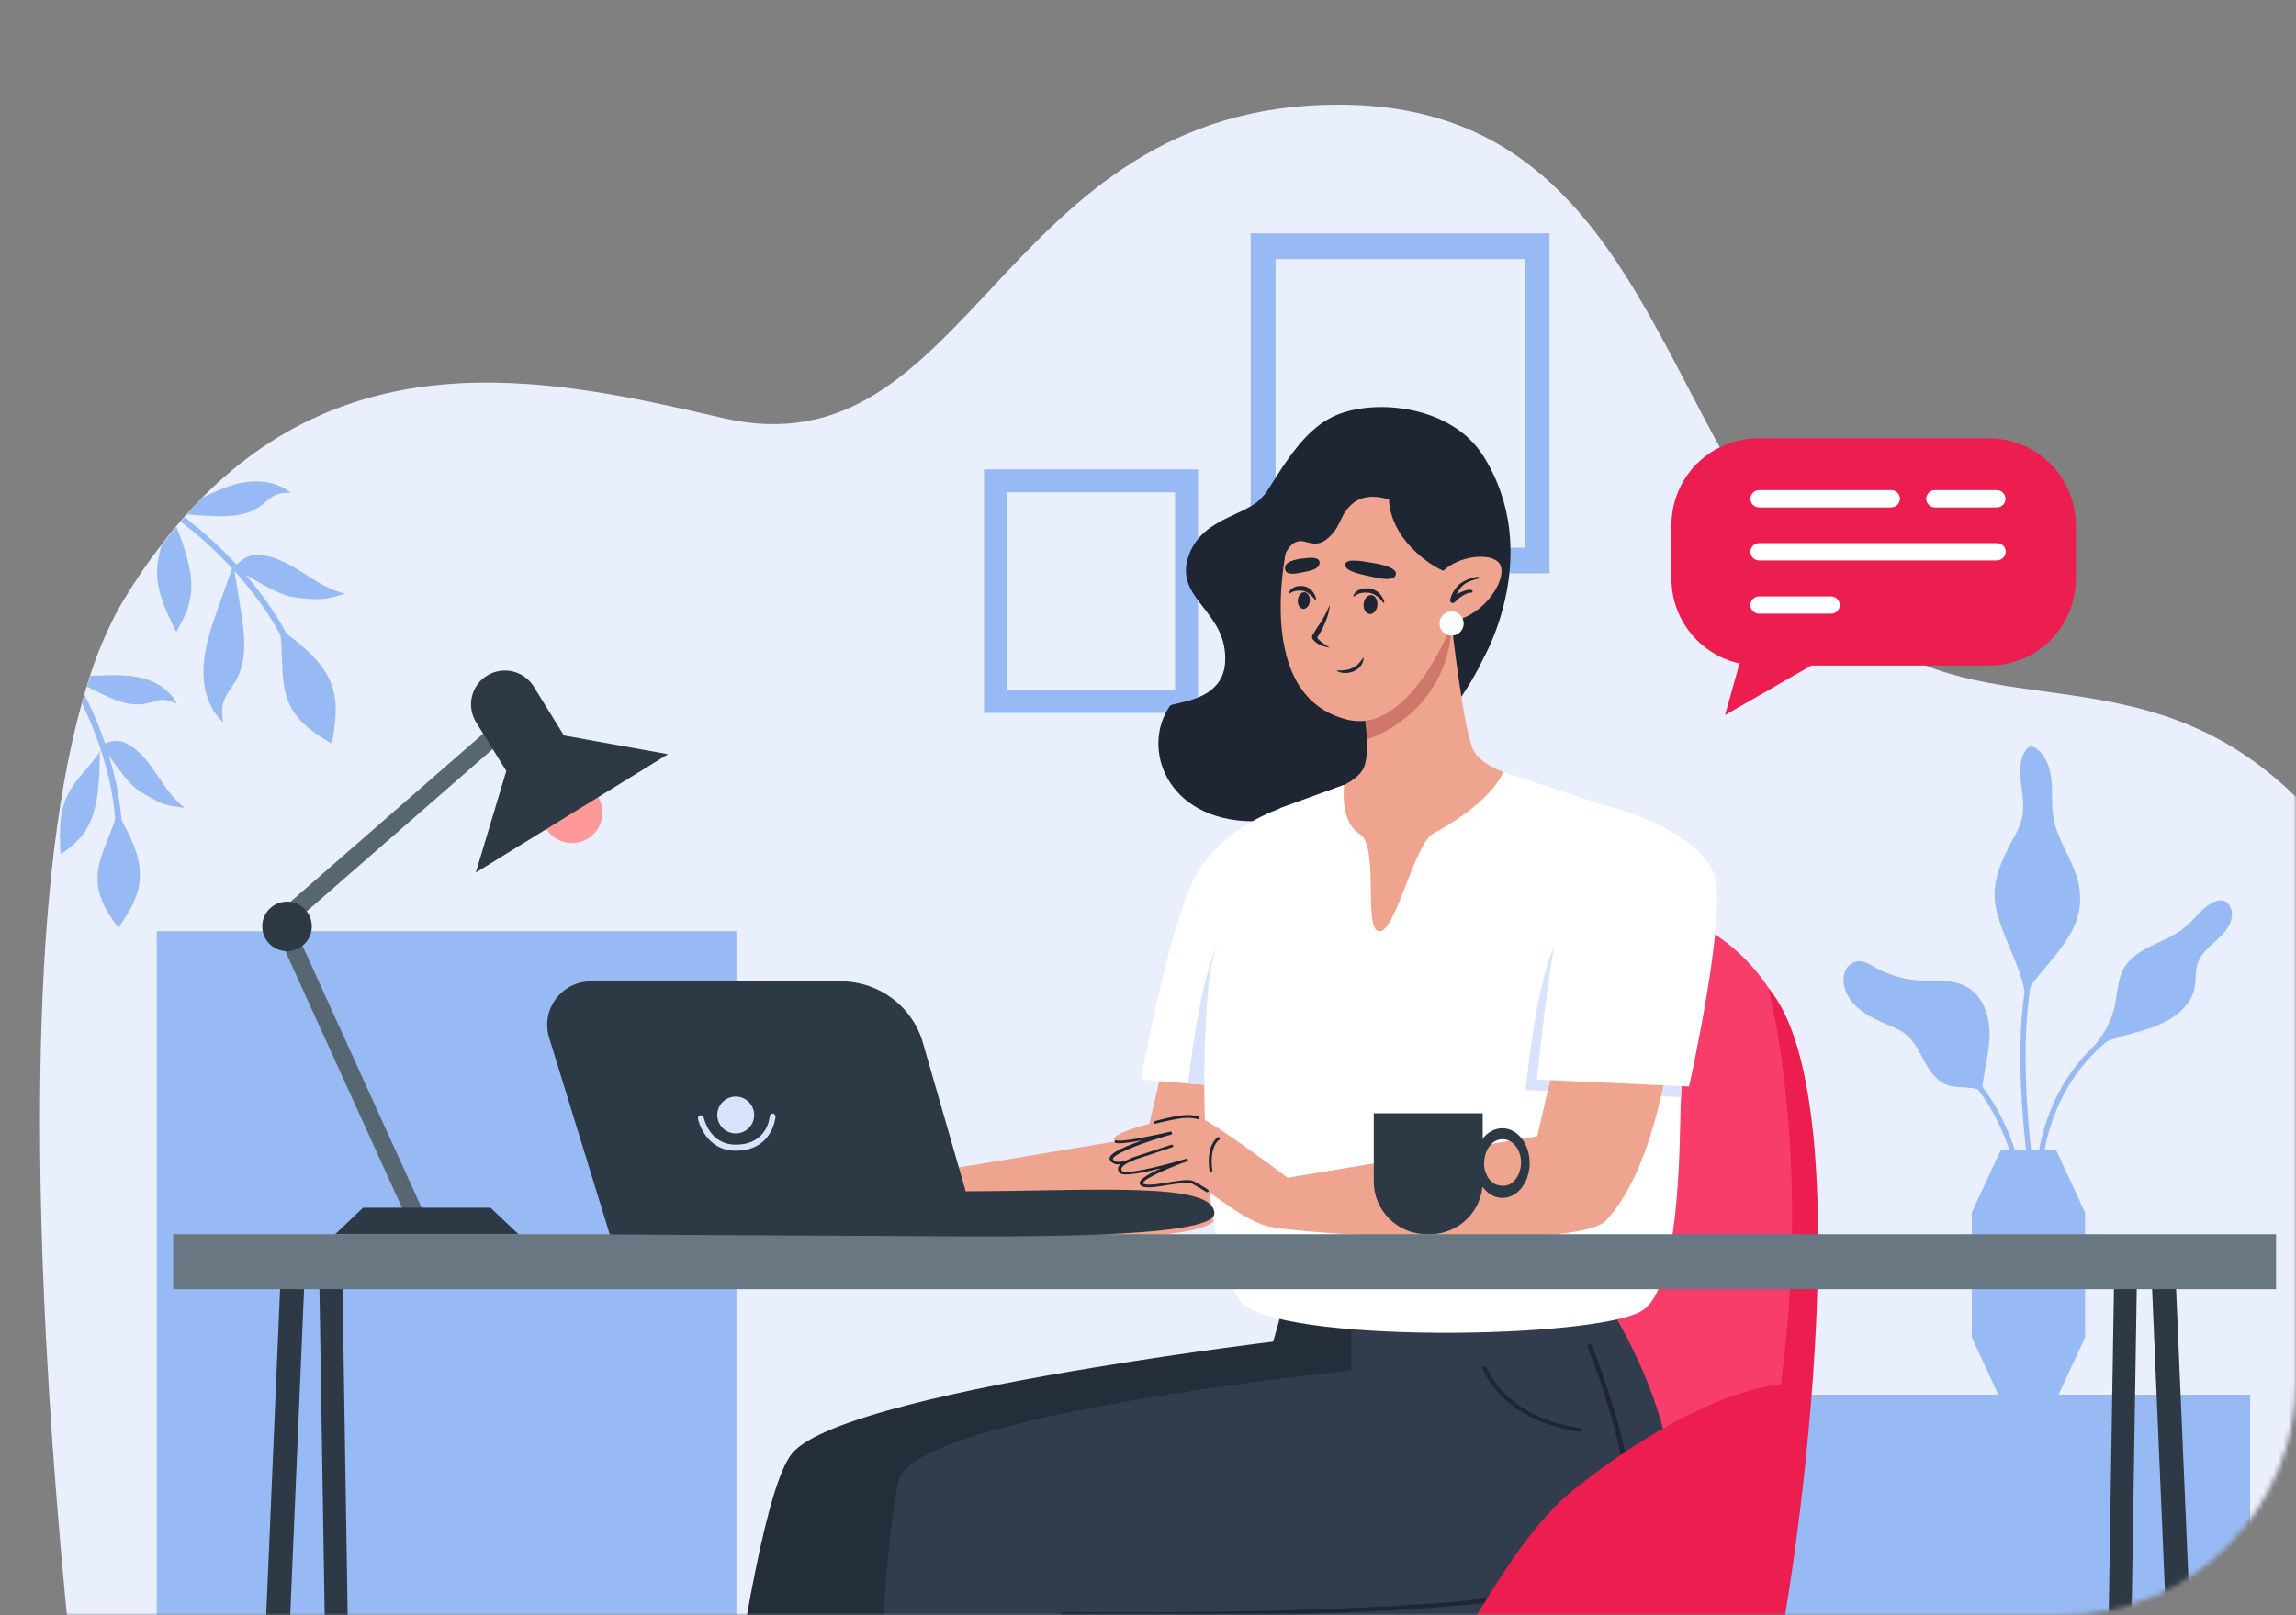 <svg width="459" height="323" viewBox="0 0 459 323" fill="none" xmlns="http://www.w3.org/2000/svg">
<rect x="0" y="0" width="459" height="323" fill="#808080" stroke="none"/>
<mask id="mask0_203_2224" style="mask-type:alpha" maskUnits="userSpaceOnUse" x="0" y="0" width="459" height="323">
<path d="M1 1H412C437.405 1 458 21.595 458 47V276C458 301.405 437.405 322 412 322H1V1Z" fill="white" stroke="#CEDCF4" stroke-width="2"/>
</mask>
<g mask="url(#mask0_203_2224)">
<path d="M456.694 398.687H22.651C22.651 398.687 -5.584 219.243 16.34 140.67C16.506 140.061 16.672 139.508 16.838 138.955C17.004 138.401 17.17 137.793 17.336 137.239C17.558 136.52 17.779 135.801 18 135.081C19.938 129.216 22.263 124.015 24.921 119.644C27.246 115.826 29.627 112.34 32.118 109.13C33.114 107.802 34.111 106.53 35.163 105.312C35.44 104.98 35.716 104.593 36.049 104.261C36.325 103.929 36.602 103.652 36.824 103.376C36.99 103.21 37.1 103.044 37.267 102.878C38.319 101.716 39.37 100.609 40.422 99.502C72.311 67.409 111.563 75.931 144.393 83.567C194.386 95.242 199.424 20.93 267.52 20.93C335.616 20.93 330.633 100.775 377.691 129.493C402.66 144.765 434.494 129.936 464.389 165.182C497.773 204.579 456.694 398.687 456.694 398.687Z" fill="#E9EFFD"/>
<path d="M309.761 46.66H250.025V114.664H309.761V46.66Z" fill="#98BAF4"/>
<path d="M304.779 51.806H255.008V109.518H304.779V51.806Z" fill="#E9EFFD"/>
<path d="M239.506 93.859H196.711V142.551H239.506V93.859Z" fill="#98BAF4"/>
<path d="M234.911 98.451H201.251V137.904H234.911V98.451Z" fill="#E9EFFD"/>
<path d="M449.829 278.891H205.68V380.206H449.829V278.891Z" fill="#98BAF4"/>
<path d="M416.833 242.482L411.02 229.922H400.002L394.189 242.482V267.437L400.002 279.998H411.02L416.833 267.437V242.482Z" fill="#98BAF4"/>
<path d="M407.477 237.668C407.2 237.668 406.979 237.447 406.979 237.17C406.979 237.004 406.757 232.522 408.418 226.546C409.913 221.013 413.29 213.156 421.041 207.069C421.262 206.903 421.594 206.959 421.76 207.125C421.927 207.346 421.871 207.678 421.705 207.844C414.231 213.764 410.909 221.4 409.47 226.768C407.864 232.578 408.086 237.115 408.086 237.115C407.975 237.392 407.809 237.668 407.477 237.668Z" fill="#98BAF4"/>
<path d="M404.376 257.035C404.1 256.979 403.878 256.703 403.933 256.426C403.933 256.371 404.875 250.727 404.321 243.202C403.767 236.23 401.774 226.214 395.352 217.749C395.186 217.527 395.242 217.195 395.463 217.029C395.684 216.863 396.017 216.919 396.183 217.14C402.771 225.772 404.819 236.064 405.373 243.146C405.982 250.838 404.985 256.537 404.985 256.592C404.875 256.869 404.653 257.09 404.376 257.035Z" fill="#98BAF4"/>
<path d="M445.954 181.561C445.677 180.842 445.123 180.233 444.348 180.067C443.96 180.012 443.518 180.067 443.13 180.178C440.528 181.008 439.033 183.553 436.929 185.324C433.109 188.588 427.13 189.252 424.639 193.568C423.31 195.837 423.31 198.659 422.757 201.259C422.092 204.358 420.155 207.623 417.995 209.947C421.428 207.567 425.746 206.959 429.732 205.631C433.718 204.303 437.815 201.757 438.701 197.663C439.033 195.947 438.812 194.177 439.365 192.517C440.14 190.414 442.078 189.031 443.739 187.426C445.345 185.988 446.784 183.664 445.954 181.561Z" fill="#98BAF4"/>
<path d="M397.733 207.291C397.844 203.528 396.626 199.378 393.359 197.441C390.481 195.726 386.882 196.279 383.505 196.058C380.515 195.837 377.581 194.951 374.979 193.513C373.816 192.849 372.598 192.074 371.27 192.24C370.329 192.406 369.443 193.07 369 193.955C368.557 194.841 368.446 195.837 368.612 196.833C368.945 198.825 370.218 200.595 371.768 201.868C373.374 203.141 375.201 203.971 377.083 204.801C378.522 205.409 379.962 205.963 381.124 206.959C382.841 208.397 383.726 210.5 384.834 212.437C385.885 214.373 387.325 216.31 389.429 217.029C390.536 217.417 391.754 217.361 392.917 217.472C394.079 217.583 395.463 217.527 396.183 218.468C396.46 214.705 397.622 211.053 397.733 207.291Z" fill="#98BAF4"/>
<path d="M406.203 235.344C405.982 235.344 405.76 235.178 405.705 234.957C405.65 234.736 401.663 209.172 405.705 193.513C405.76 193.236 406.037 193.07 406.314 193.126C406.591 193.181 406.757 193.458 406.701 193.734C402.937 208.176 406.314 233.021 406.701 234.681C406.757 234.957 406.591 235.234 406.314 235.289C406.314 235.344 406.259 235.344 406.203 235.344Z" fill="#98BAF4"/>
<path d="M404.875 201.149C404.875 200.761 404.875 200.319 404.875 199.931C404.819 200.319 404.819 200.761 404.875 201.149Z" fill="#98BAF4"/>
<path d="M415.504 176.581C414.507 172.044 411.352 168.226 410.521 163.633C410.078 161.198 410.355 158.708 410.134 156.218C409.912 153.728 409.082 151.128 407.089 149.689C406.701 149.412 406.258 149.191 405.815 149.302C405.483 149.357 405.206 149.634 405.04 149.91C404.21 151.017 403.933 152.4 403.878 153.784C403.767 157.104 404.985 160.479 404.21 163.688C403.822 165.348 402.937 166.842 402.106 168.392C400.168 171.933 398.452 175.862 398.784 179.901C399.283 186.098 404.542 193.457 404.93 199.821C405.151 198.327 406.037 196.943 407.033 195.726C410.189 191.742 414.009 188.035 415.393 183.165C415.947 181.118 416.002 178.794 415.504 176.581Z" fill="#98BAF4"/>
<path d="M147.217 186.209H31.343V377.937H147.217V186.209Z" fill="#98BAF4"/>
<path d="M56.367 127.556C56.257 127.39 56.146 127.224 56.09 127.003C55.592 126.117 55.094 125.287 54.596 124.402C52.381 120.805 49.779 117.43 46.956 114.276C46.734 114.055 46.568 113.834 46.347 113.612C43.246 110.237 39.814 107.138 36.16 104.316C36.437 103.984 36.714 103.708 36.935 103.431C37.433 103.818 37.931 104.206 38.374 104.593C41.53 107.138 44.52 109.905 47.288 112.893C47.897 113.557 48.506 114.221 49.059 114.885C52.215 118.537 54.983 122.465 57.309 126.726C57.364 126.781 57.364 126.892 57.419 126.947C57.807 127.611 56.755 128.22 56.367 127.556Z" fill="#98BAF4"/>
<path d="M56.201 125.896C60.52 129.105 65.17 132.702 66.61 137.903C67.551 141.279 66.997 144.82 66.444 148.306C66.444 148.417 66.388 148.472 66.333 148.527C66.222 148.638 66.056 148.527 65.89 148.472C63.011 146.701 60.132 144.82 58.416 141.887C55.537 137.018 56.921 130.821 55.814 125.287L56.201 125.896Z" fill="#98BAF4"/>
<path d="M46.679 113.004C47.122 115.826 47.62 118.648 48.063 121.525C48.894 126.505 49.613 131.927 47.067 136.243C46.236 137.627 45.129 138.844 44.686 140.393C44.299 141.721 44.409 143.105 44.575 144.433C41.586 141.666 40.479 137.35 40.7 133.255C40.922 129.216 42.25 125.288 43.634 121.47C44.631 118.648 45.627 115.881 46.624 113.059L46.679 113.004Z" fill="#98BAF4"/>
<path d="M50.166 115.549C52.713 116.987 54.153 117.928 56.921 118.979C58.36 119.533 61.461 119.754 63.011 119.809C65.059 119.92 67.052 119.311 68.99 118.703C63.066 117.43 58.416 111.731 52.381 111.012C51.606 110.901 50.831 110.901 50.111 111.122C48.727 111.51 47.62 112.561 46.623 113.612C47.232 113.889 49.502 115.161 50.166 115.549Z" fill="#98BAF4"/>
<path d="M58.139 98.562C57.087 98.562 55.98 98.562 55.039 99.004C53.931 99.502 53.101 100.443 52.105 101.162C49.004 103.486 44.741 103.376 40.81 103.099C39.648 103.044 38.485 102.933 37.323 102.878C38.375 101.716 39.426 100.609 40.478 99.502C43.246 98.174 46.07 96.847 49.115 96.404C52.271 95.961 55.703 96.514 58.139 98.562Z" fill="#98BAF4"/>
<path d="M38.209 118.316C37.987 121.414 36.658 123.793 35.385 126.117C35.33 126.173 35.33 126.228 35.274 126.228C35.164 126.228 35.053 126.062 34.998 125.896C33.447 122.797 31.953 119.533 31.51 116.324C31.177 113.668 31.62 111.399 32.229 109.186C33.226 107.858 34.222 106.585 35.274 105.368C36.99 109.739 38.541 114.276 38.209 118.316Z" fill="#98BAF4"/>
<path d="M24.313 164.186C24.368 164.961 23.15 164.961 23.095 164.186C23.095 164.076 23.095 163.965 23.04 163.799C22.929 162.803 22.818 161.752 22.707 160.756C21.711 153.729 19.441 146.978 16.396 140.615C16.562 140.006 16.728 139.453 16.894 138.899C18.5 142.053 19.884 145.318 20.991 148.638C21.268 149.468 21.545 150.243 21.766 151.073C23.04 155.278 23.925 159.594 24.313 164.02C24.313 164.076 24.313 164.131 24.313 164.186Z" fill="#98BAF4"/>
<path d="M23.593 162.803C26.029 167.064 28.576 171.767 27.856 176.692C27.413 179.846 25.642 182.612 23.87 185.268C23.815 185.324 23.759 185.434 23.704 185.434C23.593 185.49 23.427 185.324 23.372 185.213C21.655 182.723 19.884 180.012 19.552 176.968C18.943 171.822 22.375 167.174 23.482 162.139L23.593 162.803Z" fill="#98BAF4"/>
<path d="M22.375 151.958C23.98 154.116 24.811 155.444 26.748 157.325C27.745 158.266 30.292 159.649 31.51 160.258C33.17 161.088 35.053 161.309 36.935 161.531C32.451 158.266 30.624 151.847 25.863 148.97C25.254 148.638 24.645 148.306 23.925 148.195C22.596 147.974 21.323 148.527 20.049 149.025C20.548 149.523 21.987 151.405 22.375 151.958Z" fill="#98BAF4"/>
<path d="M35.33 140.725C34.444 140.338 33.503 139.951 32.562 139.951C31.454 139.951 30.402 140.449 29.295 140.67C25.863 141.445 22.32 139.785 19.164 138.18C18.555 137.904 18.001 137.572 17.392 137.295C17.614 136.576 17.835 135.856 18.057 135.137C18.721 135.137 19.33 135.082 19.994 135.082C22.873 134.971 25.752 134.916 28.576 135.635C31.344 136.354 34.056 138.07 35.33 140.725Z" fill="#98BAF4"/>
<path d="M19.94 150.741C19.884 155.831 19.718 161.309 17.614 165.238C16.286 167.783 14.293 169.277 12.355 170.716C12.3 170.771 12.244 170.771 12.189 170.771C12.078 170.716 12.078 170.55 12.078 170.384C11.912 167.23 11.857 163.965 12.687 161.088C14.127 156.274 17.67 154.005 20.05 150.132L19.94 150.741Z" fill="#98BAF4"/>
<path d="M345.035 328.453C345.035 328.453 371.421 230.163 355.29 200.452C339.101 170.74 294.279 176.556 284.139 195.442C274 214.329 268.296 321.025 268.296 321.025L345.035 328.453Z" fill="#F83D6A"/>
<path d="M296.123 306.515C289.728 315.728 241.91 320.622 212.528 322.753C199.105 323.732 189.541 324.135 189.541 324.135L172.142 386.725L165.517 410.563L138.324 407.684C138.324 407.684 148.406 302.83 158.316 290.68C163.904 283.771 193.977 277.494 219.038 273.406C238.281 270.239 254.527 268.281 254.527 268.281L256.947 259.644H297.505C297.505 259.644 305.398 293.099 296.123 306.515Z" fill="#242D3A"/>
<path d="M321.472 260.854C321.472 260.854 337.834 285.844 333.858 306.515C329.883 327.186 291.86 329.029 282.872 330.238C273.885 331.447 222.898 333.981 222.898 333.981L200.43 412.924L175.599 410.563C175.599 410.563 173.756 322.177 179.69 296.035C182.685 282.849 270.14 274.04 270.14 274.04V259.644L321.472 260.854Z" fill="#313D4D"/>
<path d="M195.59 404.69H195.533C195.302 404.632 195.13 404.402 195.187 404.172L212.125 322.695C212.183 322.522 212.355 322.35 212.528 322.35C212.759 322.35 238.569 322.753 264.955 321.774C308.97 320.162 320.838 316.073 323.027 312.964C330.747 302.024 317.497 269.663 317.382 269.375C317.266 269.145 317.382 268.915 317.612 268.8C317.842 268.685 318.073 268.8 318.188 269.03C318.764 270.354 331.784 302.139 323.776 313.425C315.941 324.538 220.536 323.271 212.874 323.156L195.994 404.287C195.936 404.517 195.763 404.69 195.59 404.69Z" fill="#1E2633"/>
<path d="M315.884 286.304H315.826C307.645 285.152 302.806 281.813 300.213 279.222C297.333 276.4 296.469 273.867 296.411 273.752C296.353 273.521 296.469 273.291 296.699 273.233C296.929 273.176 297.16 273.291 297.218 273.521C297.275 273.636 300.847 283.425 315.941 285.556C316.172 285.613 316.345 285.786 316.287 286.016C316.287 286.131 316.114 286.304 315.884 286.304Z" fill="#1E2633"/>
<path d="M353.504 197.573C353.504 197.573 362.318 230.739 355.981 276.803C355.981 276.803 339.965 277.552 314.328 298.108C304.88 305.709 296.353 321.428 291.398 329.144C265.992 331.678 238.511 333.175 234.19 333.405C231.309 333.578 231.943 343.712 234.593 345.67C236.494 347.109 350.393 347.858 352.524 342.848C357.133 332.023 374.071 221.469 353.504 197.573Z" fill="#EC1D4F"/>
<path d="M296.699 131.355C296.699 131.355 308.682 110.453 296.526 91.164C290.246 81.202 275.267 79.647 267.202 82.987C260.98 85.578 257.062 92.315 253.144 98.476C249.976 103.371 240.7 102.968 237.704 110.914C234.363 119.896 245.655 122.027 244.906 132.622C244.33 140.453 234.478 140.337 233.902 141.144C228.083 149.435 233.038 164.061 250.379 164.233C270.831 164.406 288.979 147.823 296.699 131.355Z" fill="#1E2633"/>
<path d="M255.219 211.852C255.219 211.852 252.223 234.309 242.717 244.155C237.071 250.028 181.072 246.919 174.908 245.134C168.743 243.349 161.369 235.863 159.18 236.209C156.991 236.554 151.402 237.764 149.962 236.727C148.522 235.691 156.645 233.1 156.645 233.1C156.645 233.1 146.793 235.518 145.814 234.309C145.065 233.387 147.542 231.833 147.542 231.833C147.542 231.833 144.547 232.812 143.97 231.775C143.049 230.278 153.246 227.054 153.246 227.054C153.246 227.054 144.086 229.587 144.604 227.687C145.123 225.787 158.777 222.793 161.484 223.426C164.192 224.059 179.286 235.518 179.286 235.518L229.178 227.226L233.211 209.952L255.219 211.852Z" fill="#EFA48F"/>
<path d="M244.849 217.265L228.084 215.883C228.084 215.883 233.902 183.753 239.375 174.483C244.849 165.212 256.025 161.642 256.025 161.642L244.849 217.265Z" fill="white"/>
<path d="M241.276 216.862L237.531 216.689C237.531 216.689 239.721 194.981 244.157 187.266C248.535 179.55 241.276 216.862 241.276 216.862Z" fill="#DAE3FE"/>
<path d="M337.085 190.951C337.085 190.951 336.681 200.567 336.393 209.377C336.278 213.119 336.163 216.689 336.048 219.396C336.048 219.799 336.048 220.202 335.99 220.605C335.76 229.99 335.76 257.284 328.328 262.063C319.455 267.821 254.642 268.8 247.959 260.163C239.433 249.165 240.124 208.686 241.795 195.385C243.408 182.717 255.91 161.585 255.91 161.585L268.584 156.978L300.444 154.33L319.859 160.779L337.085 190.951Z" fill="white"/>
<path d="M336.393 209.377C336.278 213.119 336.163 216.689 336.047 219.396L304.937 217.956C305.686 213.062 307.472 192.506 312.427 186.287C314.962 183.062 323.603 188.648 327.636 193.427L336.393 209.377Z" fill="#DAE3FE"/>
<path d="M333.455 211.852C333.455 211.852 330.459 234.309 320.953 244.155C315.307 250.028 259.309 246.919 253.144 245.134C246.98 243.349 239.606 235.863 237.416 236.209C235.227 236.612 229.639 237.764 228.198 236.727C226.758 235.691 234.881 233.1 234.881 233.1C234.881 233.1 225.03 235.518 224.05 234.309C223.301 233.387 225.548 232.063 225.548 232.063C225.548 232.063 222.38 233.1 222.092 231.66C221.746 229.817 231.367 227.054 231.367 227.054C231.367 227.054 222.207 229.587 222.725 227.687C223.244 225.787 236.898 222.793 239.606 223.426C242.313 224.117 257.408 235.518 257.408 235.518L307.299 227.226L311.332 209.952L333.455 211.852Z" fill="#EFA48F"/>
<path d="M242.083 234.367C241.968 234.367 241.853 234.251 241.795 234.136C241.046 228.839 243.408 227.457 243.466 227.399C243.581 227.342 243.754 227.399 243.869 227.514C243.927 227.63 243.869 227.802 243.754 227.918C243.696 227.918 241.68 229.242 242.371 234.079C242.371 234.194 242.256 234.309 242.083 234.367C242.141 234.367 242.083 234.367 242.083 234.367Z" fill="#1E2633"/>
<path d="M319.916 160.778C319.916 160.778 338.294 164.924 342.558 174.483C345.669 181.45 337.661 217.265 337.661 217.265L307.242 215.883C310.295 187.265 312.484 174.483 319.916 160.778Z" fill="white"/>
<path d="M272.79 142.871C272.79 142.871 274.058 149.435 272.732 153.293C271.984 155.423 268.7 156.978 268.7 156.978C268.7 156.978 267.778 164.348 271.811 166.767C275.844 169.185 272.387 186.229 275.786 186.229C279.07 186.229 282.699 168.782 286.502 166.709C299.003 159.857 300.501 154.329 300.501 154.329C300.501 154.329 296.238 152.89 294.682 150.299C292.666 146.959 290.189 124.675 290.189 124.675L272.79 142.871Z" fill="#EFA48F"/>
<path d="M272.79 142.871L273.309 147.823C273.309 147.823 289.497 143.044 290.246 124.676C290.822 109.187 272.79 142.871 272.79 142.871Z" fill="#D0776B"/>
<path d="M258.099 105.444C258.099 105.444 248.881 138.84 269.334 143.908C282.469 147.132 291.053 122.833 291.053 122.833C294.049 115.981 291.341 94.388 276.593 94.1C261.786 93.87 258.791 102.45 258.099 105.444Z" fill="#EFA48F"/>
<path d="M294.567 115.751C293.761 115.232 288.345 115.923 282.181 109.532C277.514 104.695 277.687 99.916 277.687 99.916C277.687 99.916 273.712 98.361 270.831 100.377C267.605 102.68 268.412 105.329 265.185 107.862C262.19 110.165 260.576 106.826 258.214 108.956C256.601 110.396 256.256 113.159 256.256 113.159C256.256 113.159 245.079 111.087 248.939 104.119C252.799 97.094 266.222 84.945 277.342 87.018C288.461 89.091 294.049 97.958 294.222 104.234C294.395 110.511 294.567 115.751 294.567 115.751Z" fill="#1E2633"/>
<path d="M279.07 114.772C278.897 116.499 275.325 115.578 273.539 115.175C271.753 114.772 268.815 114.196 268.93 112.872C269.045 111.547 272.559 112.238 274.461 112.584C276.362 112.872 279.185 113.563 279.07 114.772Z" fill="#1D2633"/>
<path d="M256.889 113.563C256.832 115.29 259.309 114.657 260.519 114.426C261.729 114.196 263.803 113.85 263.803 112.526C263.86 111.202 261.441 111.547 260.173 111.72C258.848 111.893 256.889 112.296 256.889 113.563Z" fill="#1D2633"/>
<path d="M267.259 134.177C267.778 134.464 268.354 134.58 268.93 134.58C269.506 134.58 270.082 134.464 270.658 134.234C270.774 134.177 270.946 134.119 271.062 134.004C271.119 133.946 271.177 133.946 271.234 133.889L271.407 133.773C271.638 133.601 271.868 133.37 272.041 133.14C272.214 132.91 272.329 132.622 272.444 132.392C272.56 132.104 272.617 131.873 272.617 131.585C272.617 131.528 272.56 131.528 272.56 131.528C272.56 131.528 272.502 131.528 272.502 131.585C272.156 132.046 271.868 132.449 271.523 132.795C271.35 132.967 271.177 133.14 270.946 133.255C270.774 133.37 270.543 133.486 270.313 133.601C269.852 133.831 269.391 133.946 268.93 134.004C268.411 134.061 267.893 134.119 267.374 134.061C267.317 134.061 267.259 134.119 267.259 134.177C267.202 134.119 267.202 134.119 267.259 134.177Z" fill="#1E2633"/>
<path d="M286.501 123.121C288.057 125.079 292.032 124.503 295.489 121.854C298.945 119.205 301.25 114.541 299.694 112.584C298.139 110.626 292.55 110.971 289.151 113.62C285.752 116.269 285.003 121.163 286.501 123.121Z" fill="#EFA48F"/>
<path d="M295.547 115.347C294.913 115.405 294.337 115.52 293.703 115.751C293.127 115.981 292.493 116.269 291.975 116.672C291.456 117.075 290.995 117.593 290.65 118.169C290.477 118.457 290.304 118.745 290.189 119.033C290.131 119.205 290.073 119.321 290.016 119.493C290.016 119.551 289.958 119.666 289.958 119.724C289.958 119.781 289.901 119.896 289.901 120.011C289.843 120.299 290.073 120.53 290.362 120.587C290.477 120.587 290.65 120.53 290.765 120.472L290.822 120.415C291.053 120.184 291.341 119.954 291.571 119.724C291.859 119.493 292.09 119.321 292.378 119.148C292.666 118.975 292.954 118.802 293.242 118.687C293.53 118.572 293.818 118.514 294.106 118.514C294.221 118.514 294.394 118.457 294.394 118.284C294.394 118.169 294.337 118.054 294.221 117.996C293.818 117.881 293.415 117.939 293.069 118.054C292.666 118.169 292.32 118.284 291.975 118.457C291.744 118.572 291.456 118.687 291.226 118.86C291.283 118.745 291.341 118.63 291.341 118.514C291.571 118.054 291.917 117.593 292.32 117.19C292.724 116.787 293.184 116.499 293.761 116.269C294.279 116.038 294.855 115.866 295.431 115.751C295.547 115.751 295.604 115.635 295.604 115.52C295.719 115.405 295.604 115.29 295.547 115.347Z" fill="#1E2633"/>
<path d="M265.819 120.99C265.819 121.221 265.819 121.394 265.761 121.624C265.761 121.854 265.704 122.027 265.646 122.257C265.588 122.66 265.416 123.121 265.3 123.524C265.012 124.33 264.667 125.136 264.263 125.942C264.148 126.115 264.033 126.345 263.918 126.518L263.745 126.806L263.572 127.094L263.399 127.382L263.342 127.439C263.342 127.439 263.399 127.555 263.399 127.612C263.457 127.67 263.514 127.785 263.572 127.843C263.86 128.13 264.206 128.418 264.609 128.706C265.012 128.994 265.416 129.282 265.876 129.512C265.3 129.455 264.724 129.282 264.206 129.109C263.687 128.879 263.226 128.649 262.823 128.246C262.708 128.13 262.65 128.073 262.535 127.958C262.42 127.843 262.362 127.727 262.304 127.555C262.304 127.439 262.304 127.382 262.304 127.209C262.304 127.152 262.304 127.152 262.362 127.094V127.036L262.42 126.979L262.593 126.691C262.708 126.518 262.823 126.345 262.938 126.115L263.111 125.827L263.284 125.539C264.321 124.157 265.127 122.603 265.819 120.99Z" fill="#1E2633"/>
<path d="M292.265 125.934C292.955 124.79 292.585 123.304 291.44 122.615C290.295 121.926 288.809 122.295 288.119 123.439C287.43 124.584 287.799 126.07 288.944 126.759C290.089 127.448 291.576 127.078 292.265 125.934Z" fill="#FDFCFF"/>
<path d="M276.765 120.472C276.707 120.127 276.592 119.839 276.419 119.551C276.246 119.263 276.074 118.975 275.843 118.745C275.382 118.227 274.749 117.881 274.057 117.708C273.884 117.651 273.712 117.651 273.539 117.651C273.366 117.651 273.193 117.651 273.02 117.651C272.675 117.651 272.329 117.708 271.983 117.824C271.349 118.054 270.716 118.515 270.543 119.206C270.543 119.263 270.543 119.263 270.6 119.321H270.658C271.119 118.918 271.637 118.687 272.156 118.572C272.444 118.515 272.732 118.515 273.02 118.515C273.135 118.515 273.308 118.515 273.423 118.515C273.539 118.515 273.712 118.515 273.827 118.572C274.345 118.687 274.864 118.918 275.325 119.263C275.44 119.321 275.555 119.436 275.67 119.551C275.786 119.666 275.901 119.781 275.958 119.839C276.189 120.069 276.362 120.3 276.534 120.53C276.592 120.587 276.65 120.587 276.65 120.53C276.765 120.53 276.765 120.472 276.765 120.472Z" fill="#1E2633"/>
<path d="M275.363 121.017C275.462 119.973 274.926 119.068 274.166 118.995C273.406 118.923 272.709 119.712 272.61 120.757C272.511 121.801 273.047 122.707 273.807 122.779C274.567 122.851 275.264 122.062 275.363 121.017Z" fill="#1E2633"/>
<path d="M263.111 119.724C263.054 119.436 262.938 119.148 262.823 118.918C262.708 118.687 262.535 118.399 262.305 118.169C261.901 117.708 261.383 117.363 260.749 117.248C260.576 117.19 260.461 117.19 260.288 117.19C260.115 117.19 260 117.19 259.827 117.19C259.539 117.19 259.251 117.248 258.905 117.363C258.329 117.593 257.811 117.996 257.638 118.63C257.638 118.687 257.638 118.687 257.696 118.745H257.753C258.156 118.399 258.617 118.227 259.078 118.169C259.309 118.111 259.539 118.111 259.827 118.111C259.942 118.111 260.058 118.111 260.173 118.111C260.288 118.111 260.403 118.111 260.519 118.169C260.979 118.284 261.383 118.457 261.786 118.802C262.189 119.09 262.535 119.493 262.881 119.896C262.938 119.954 262.996 119.954 262.996 119.896C263.111 119.781 263.111 119.781 263.111 119.724Z" fill="#1E2633"/>
<path d="M261.857 120.208C261.944 119.29 261.475 118.495 260.81 118.432C260.145 118.369 259.535 119.062 259.448 119.98C259.361 120.898 259.829 121.694 260.495 121.757C261.16 121.82 261.77 121.126 261.857 120.208Z" fill="#1E2633"/>
<path d="M231.021 224.751C230.906 224.751 230.791 224.693 230.733 224.52C230.676 224.347 230.791 224.232 230.906 224.175C231.079 224.117 235.458 222.966 237.244 222.966C238.914 222.966 239.49 223.253 239.606 223.253C239.721 223.311 239.778 223.484 239.721 223.657C239.663 223.772 239.49 223.829 239.318 223.772C239.318 223.772 238.741 223.541 237.244 223.541C235.515 223.541 231.079 224.693 231.021 224.693C231.079 224.751 231.021 224.751 231.021 224.751Z" fill="#1E2633"/>
<path d="M241.277 238.397C241.219 238.397 241.161 238.397 241.104 238.339C241.104 238.339 239.836 237.533 238.281 236.67C237.589 236.324 235.458 236.67 233.557 236.958C230.503 237.476 228.602 237.706 227.968 236.958C227.853 236.785 227.795 236.612 227.853 236.382C228.083 235.633 230.042 234.539 232.116 233.618C228.602 234.482 224.512 235.345 223.82 234.539C223.475 234.136 223.475 233.791 223.532 233.503C223.59 233.272 223.763 233.042 223.935 232.812C223.532 232.869 223.071 232.869 222.726 232.697C222.322 232.524 222.034 232.294 221.861 231.89C221.804 231.775 221.746 231.545 221.919 231.315C222.38 230.336 225.376 229.069 228.314 228.033C226.067 228.436 223.82 228.781 223.014 228.551C222.841 228.493 222.783 228.378 222.841 228.205C222.898 228.033 223.014 227.975 223.186 228.033C224.512 228.436 231.425 226.881 233.96 226.305C234.133 226.248 234.248 226.363 234.306 226.535C234.363 226.708 234.248 226.823 234.133 226.881C229.812 228.09 223.129 230.393 222.495 231.66C222.438 231.718 222.495 231.775 222.495 231.775C222.61 232.006 222.783 232.178 223.014 232.236C223.647 232.466 224.627 232.236 225.376 231.948C225.837 231.718 226.298 231.545 226.355 231.545C226.47 231.487 226.643 231.545 226.701 231.718C226.758 231.833 226.701 232.006 226.586 232.063C226.528 232.063 226.125 232.294 225.606 232.466C224.915 232.812 224.281 233.272 224.166 233.675C224.166 233.791 224.108 233.963 224.339 234.194C224.972 234.885 231.367 233.445 237.129 231.718C237.301 231.66 237.417 231.775 237.474 231.89C237.532 232.063 237.474 232.178 237.301 232.236C234.017 233.388 228.775 235.633 228.487 236.554C228.487 236.612 228.487 236.612 228.487 236.612C228.948 237.188 231.483 236.785 233.557 236.439C235.746 236.094 237.762 235.748 238.626 236.209C240.24 237.073 241.507 237.879 241.507 237.936C241.622 237.994 241.68 238.224 241.565 238.339C241.449 238.339 241.334 238.397 241.277 238.397Z" fill="#1E2633"/>
<path d="M226.124 232.121C226.009 232.121 225.894 232.063 225.836 231.948C225.779 231.775 225.894 231.66 226.009 231.602L234.19 228.896C234.363 228.839 234.478 228.954 234.536 229.069C234.593 229.242 234.478 229.357 234.363 229.414L226.182 232.121C226.182 232.121 226.182 232.121 226.124 232.121Z" fill="#1E2633"/>
<path d="M117.553 167.681C120.423 165.911 121.314 162.15 119.543 159.282C117.772 156.413 114.01 155.523 111.139 157.293C108.269 159.063 107.378 162.823 109.149 165.692C110.92 168.56 114.683 169.451 117.553 167.681Z" fill="#FF9999"/>
<path d="M54.359 183.573L56.709 186.261L102.532 146.264L100.182 143.575L54.359 183.573Z" fill="#576772"/>
<path d="M95.116 174.483L133.543 150.817L112.745 147.074L101.222 154.157L95.116 174.483Z" fill="#2D3945"/>
<path d="M101.856 155.193L113.379 148.111L106.696 137.286C104.737 134.119 100.589 133.14 97.362 135.098C94.194 137.055 93.215 141.201 95.173 144.426L101.856 155.193Z" fill="#2D3945"/>
<path d="M81.425 243.859L84.677 242.383L58.901 185.656L55.649 187.133L81.425 243.859Z" fill="#576772"/>
<path d="M57.38 190.202C60.116 190.202 62.334 187.985 62.334 185.25C62.334 182.515 60.116 180.298 57.38 180.298C54.643 180.298 52.425 182.515 52.425 185.25C52.425 187.985 54.643 190.202 57.38 190.202Z" fill="#2D3945"/>
<path d="M67.001 246.804H103.642L98.053 241.506H72.589L67.001 246.804Z" fill="#2D3945"/>
<path d="M397.635 133.082H351.488C341.924 133.082 334.146 125.309 334.146 115.75V104.983C334.146 95.424 341.924 87.651 351.488 87.651H397.635C407.198 87.651 414.976 95.424 414.976 104.983V115.75C414.976 125.309 407.256 133.082 397.635 133.082Z" fill="#EC1D4F"/>
<path d="M347.743 132.679L344.862 142.986L362.203 133.024L347.743 132.679Z" fill="#EC1D4F"/>
<path d="M378.046 101.471H351.66C350.738 101.471 349.932 100.722 349.932 99.743C349.932 98.822 350.681 98.016 351.66 98.016H378.104C379.026 98.016 379.832 98.764 379.832 99.743C379.775 100.722 379.026 101.471 378.046 101.471Z" fill="white"/>
<path d="M399.19 112.065H351.66C350.738 112.065 349.932 111.317 349.932 110.338C349.932 109.417 350.681 108.611 351.66 108.611H399.247C400.169 108.611 400.976 109.359 400.976 110.338C400.918 111.317 400.169 112.065 399.19 112.065Z" fill="white"/>
<path d="M366.063 122.718H351.66C350.738 122.718 349.932 121.969 349.932 120.99C349.932 120.069 350.681 119.263 351.66 119.263H366.063C366.985 119.263 367.791 120.011 367.791 120.99C367.791 121.912 367.042 122.718 366.063 122.718Z" fill="white"/>
<path d="M399.19 101.471H386.803C385.882 101.471 385.075 100.722 385.075 99.743C385.075 98.822 385.824 98.016 386.803 98.016H399.19C400.112 98.016 400.918 98.764 400.918 99.743C400.918 100.722 400.169 101.471 399.19 101.471Z" fill="white"/>
<path d="M282.584 196.248C282.584 196.248 289.901 199.645 288.057 203.964C286.214 208.282 280.798 208.685 281.029 213.004C281.259 217.323 286.444 219.741 286.444 219.741C286.444 219.741 283.333 216.286 285.926 212.774C288.461 209.261 294.971 208.628 294.049 203.215C293.185 197.803 282.584 196.248 282.584 196.248Z" fill="white"/>
<path d="M285.234 246.804H285.868C291.687 246.804 296.411 242.082 296.411 236.267V222.62H274.634V236.267C274.634 242.082 279.358 246.804 285.234 246.804Z" fill="#2D3945"/>
<path d="M294.855 232.524C294.855 233.733 295.086 234.885 295.547 235.863C295.719 236.209 295.892 236.554 296.065 236.9C296.584 237.764 297.333 238.455 298.081 238.915C298.37 239.088 298.658 239.203 298.946 239.318C299.407 239.433 299.81 239.549 300.328 239.549C301.941 239.549 303.382 238.685 304.361 237.303C304.361 237.245 304.419 237.245 304.419 237.188C305.283 235.979 305.801 234.366 305.801 232.581C305.801 228.723 303.324 225.614 300.328 225.614C298.83 225.614 297.39 226.42 296.411 227.687C295.431 228.896 294.855 230.624 294.855 232.524ZM297.333 235.23C297.217 235 297.102 234.712 296.987 234.424C296.929 234.309 296.929 234.194 296.872 234.078C296.756 233.733 296.699 233.388 296.699 232.984C296.699 232.927 296.699 232.869 296.699 232.812V232.754C296.699 232.697 296.699 232.581 296.699 232.524C296.699 232.063 296.756 231.66 296.872 231.199V231.142C297.333 229.184 298.715 227.802 300.386 227.802C302.402 227.802 304.073 229.875 304.073 232.466C304.073 234.194 303.324 235.748 302.23 236.554C301.884 236.842 301.423 237.015 301.02 237.073C300.847 237.13 300.674 237.13 300.444 237.13C300.328 237.13 300.155 237.13 300.04 237.073C298.83 237.015 297.909 236.267 297.333 235.23Z" fill="#2D3945"/>
<path d="M51.503 476.205L46.721 475.802L56.227 252.216L61.009 252.619L51.503 476.205Z" fill="#2D3945"/>
<path d="M71.609 456.455L67.058 456.8L63.832 255.959L68.441 255.614L71.609 456.455Z" fill="#2D3945"/>
<path d="M439.518 476.205L444.3 475.802L434.794 252.216L430.013 252.62L439.518 476.205Z" fill="#2D3945"/>
<path d="M419.412 456.455L424.021 456.8L427.19 255.959L422.638 255.614L419.412 456.455Z" fill="#2D3945"/>
<path d="M455.016 246.804H34.623V257.802H455.016V246.804Z" fill="#687782"/>
<path d="M118.103 196.248H168.167C175.599 196.248 182.225 201.085 184.414 208.225L193.056 238.224C218.75 238.167 242.774 236.209 242.774 242.658C242.774 247.84 199.623 247.207 187.294 247.207L121.905 246.861L109.807 207.591C108.021 201.949 112.226 196.248 118.103 196.248Z" fill="#2D3945"/>
<path d="M147.081 226.651C149.118 226.651 150.769 225.001 150.769 222.965C150.769 220.93 149.118 219.28 147.081 219.28C145.045 219.28 143.394 220.93 143.394 222.965C143.394 225.001 145.045 226.651 147.081 226.651Z" fill="#DAE3FE"/>
<path d="M147.081 230.105C154.513 230.105 155.032 223.369 155.032 223.311C155.032 222.966 154.801 222.735 154.513 222.678C154.168 222.678 153.937 222.908 153.88 223.196C153.88 223.426 153.419 228.896 147.081 228.896C141.839 228.896 140.744 223.656 140.686 223.484C140.629 223.196 140.341 222.966 139.995 223.023C139.707 223.081 139.477 223.369 139.534 223.714C139.534 223.829 140.917 230.105 147.081 230.105Z" fill="#DAE3FE"/>
</g>
</svg>
